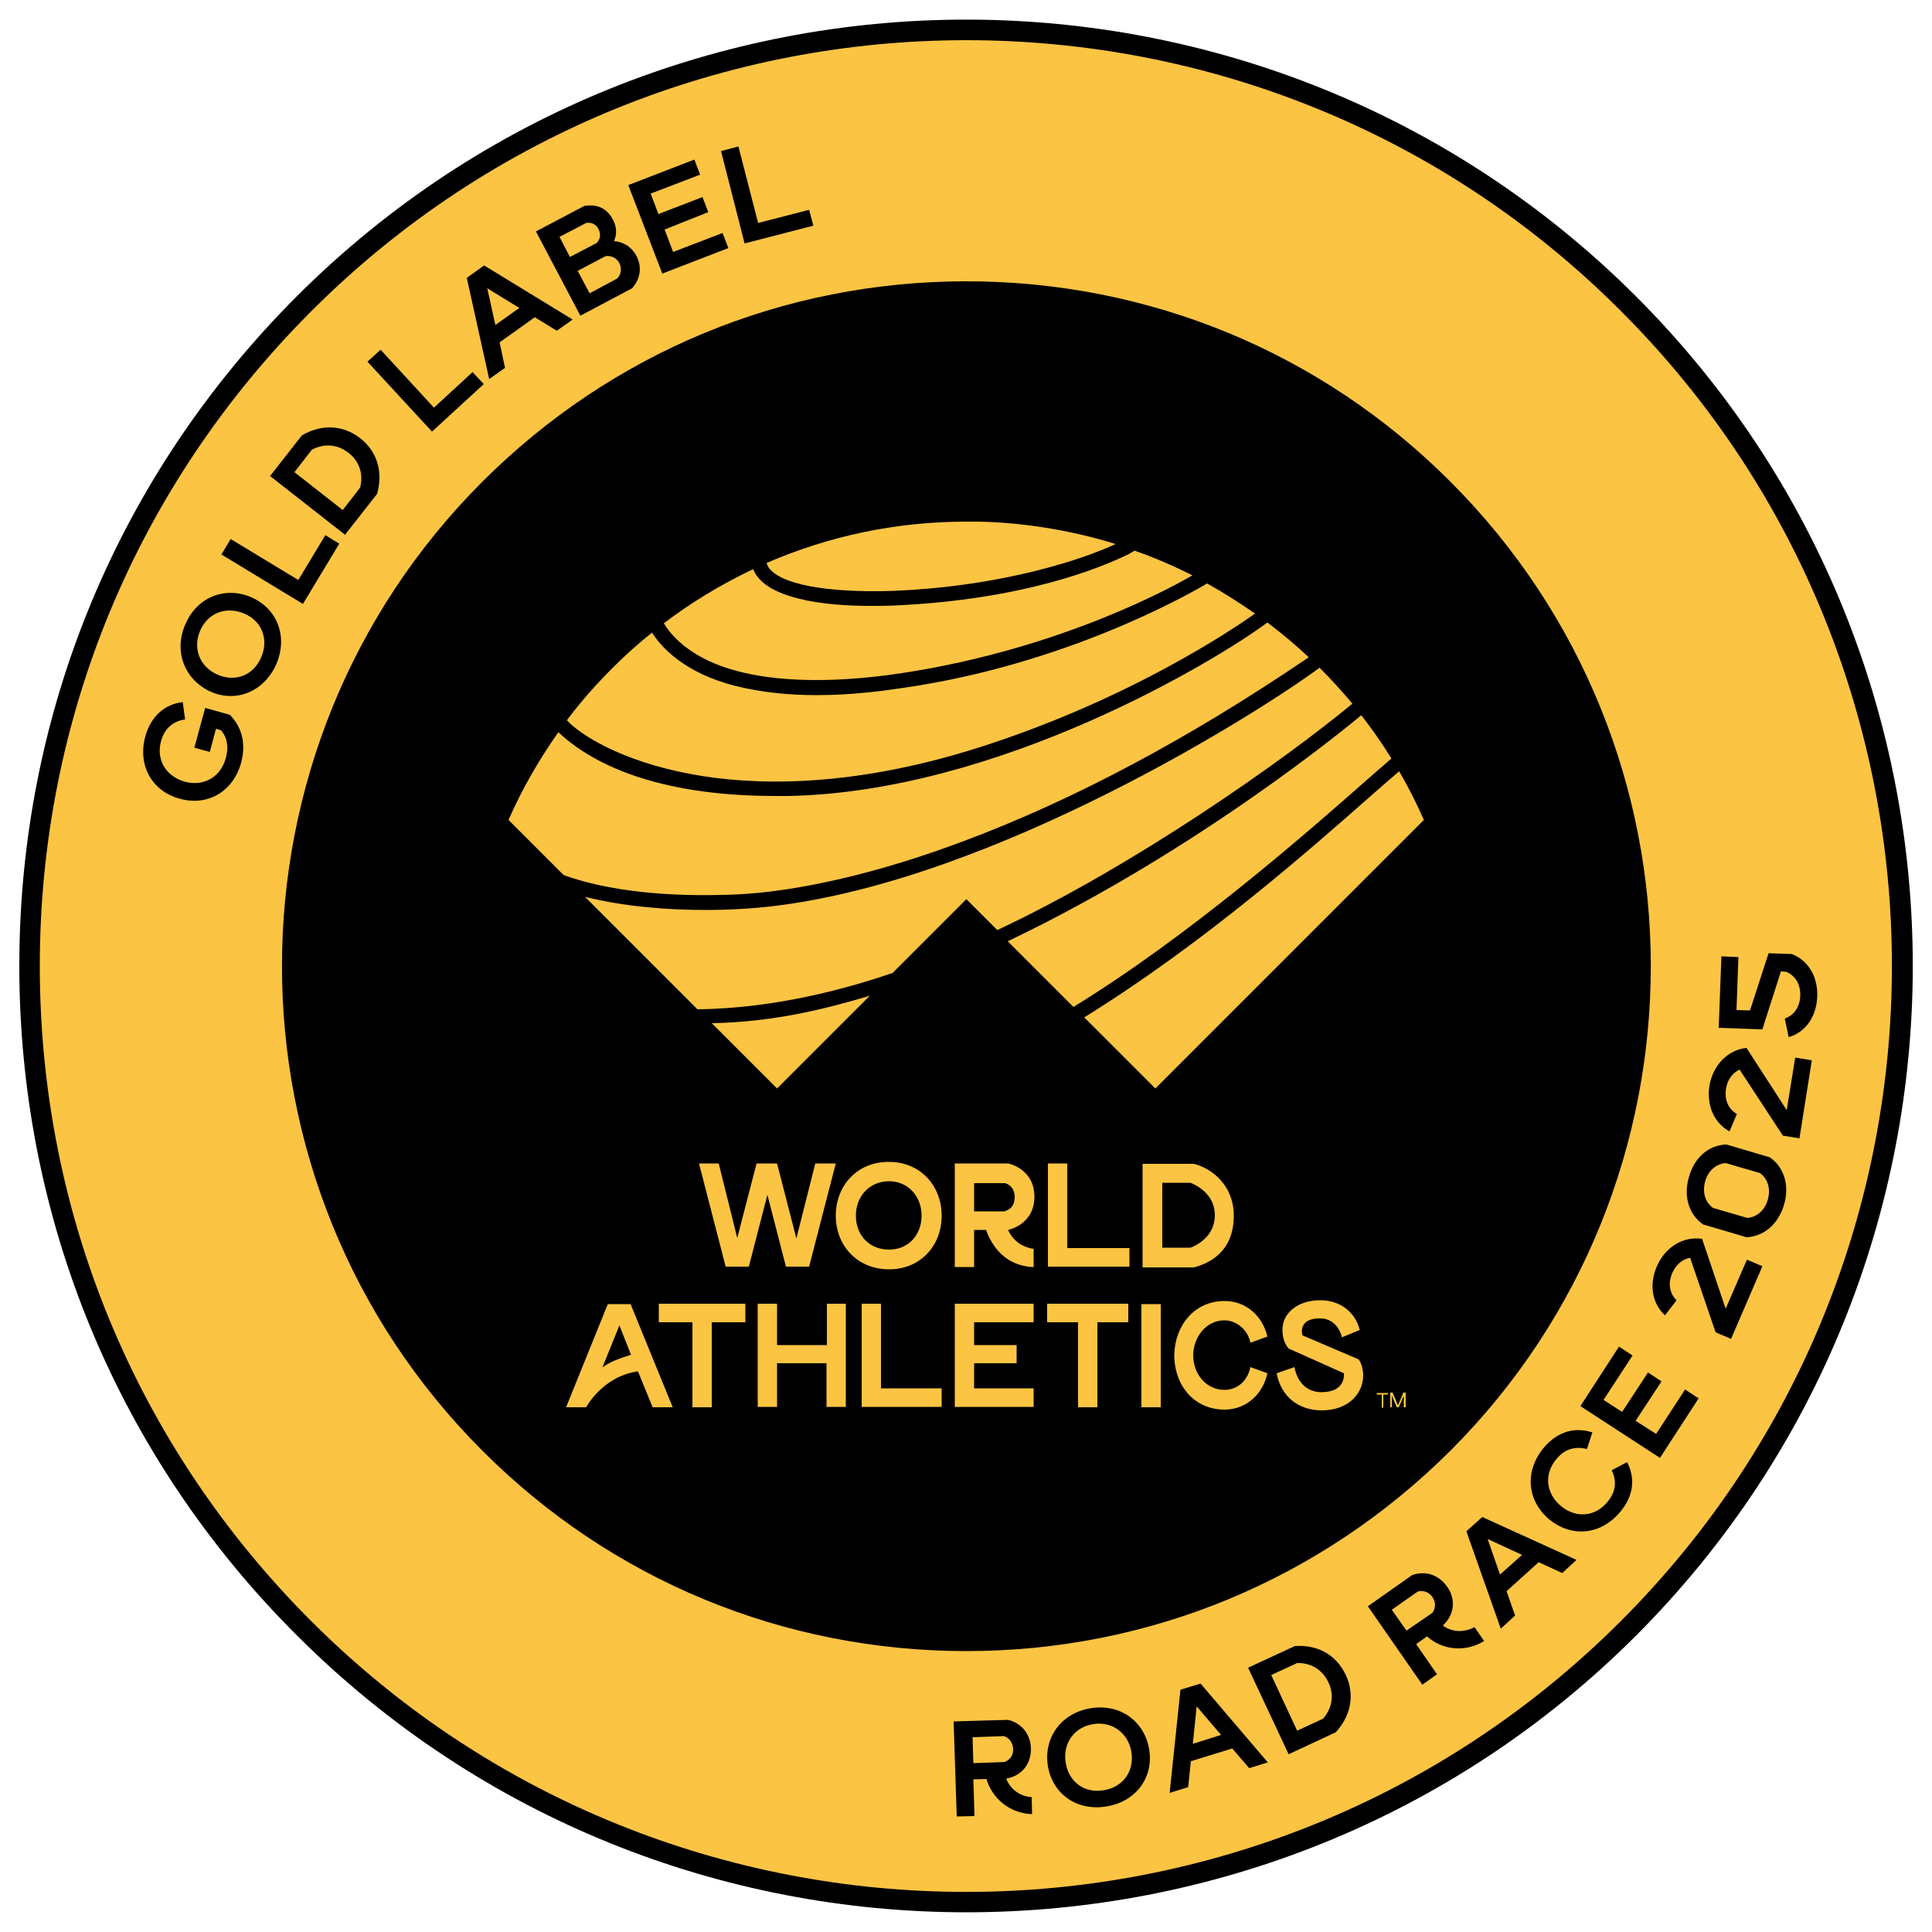 <?xml version="1.0" encoding="utf-8"?>
<!-- Generator: Adobe Illustrator 26.3.1, SVG Export Plug-In . SVG Version: 6.00 Build 0)  -->
<svg version="1.1" id="Layer_1" xmlns="http://www.w3.org/2000/svg" xmlns:xlink="http://www.w3.org/1999/xlink" x="0px" y="0px"
	 viewBox="0 0 500 500" style="enable-background:new 0 0 500 500;" xml:space="preserve">
<g>
	<circle style="fill:#FCC443;" cx="250.1" cy="250" r="242.4"/>
	<circle cx="250.1" cy="250" r="174.6"/>
	<path d="M250.1,427.3c-47.3,0-91.9-18.4-125.3-51.9c-69.1-69.1-69.1-181.6,0-250.7c33.5-33.5,78-51.9,125.3-51.9
		s91.9,18.4,125.3,51.9c69.1,69.1,69.1,181.6,0,250.7l-1.9-1.9l1.9,1.9C341.9,408.8,297.4,427.3,250.1,427.3z M250.1,78.1
		c-45.9,0-89.1,17.9-121.6,50.4c-67,67-67,176.1,0,243.2c32.5,32.5,75.7,50.4,121.6,50.4s89.1-17.9,121.6-50.4l0,0
		c67-67,67-176.1,0-243.2C339.2,95.9,296,78.1,250.1,78.1z"/>
	<path d="M250.1,494.9c-62.8,0-125.5-23.9-173.3-71.7C30.5,377,5,315.5,5,250S30.5,123,76.8,76.7c95.5-95.5,251-95.5,346.6,0
		c95.5,95.5,95.5,251,0,346.6l0,0C375.6,471.1,312.8,494.9,250.1,494.9z M250.1,10.4c-61.4,0-122.8,23.4-169.5,70.1
		C35.3,125.8,10.3,186,10.3,250c0,64,24.9,124.2,70.2,169.5c93.5,93.5,245.6,93.5,339,0c93.5-93.5,93.5-245.6,0-339
		C372.8,33.7,311.5,10.4,250.1,10.4z"/>
	<g id="Logo_188_">
		<path id="Wordmark_94_" style="fill:#FCC443;" d="M218.9,337.4v26.7h-5v-11.3h-12.8v11.3h-5v-26.7h5v10.7H214v-10.7H218.9z
			 M228,359.4v-22h-5v26.7h20.7v-4.8H228z M267.5,342.2v-4.8h-20.4v26.7h20.4v-4.8h-15.4v-6.5h11v-4.7h-11v-5.9H267.5z M292,337.4
			h-21v4.8h8v22h5v-22h8V337.4z M295.4,364.2h5v-26.7h-5V364.2z M192.8,337.4h-22.3v4.8h8.7v22h5v-22h8.7V337.4z M323.6,353.8
			c-0.6,3.2-3.1,5.9-6.7,5.9c-4.8,0-8.1-4.2-8.1-8.9c0-4.7,3.3-9.1,8.1-9.1c3.1,0,6.1,2.5,6.7,5.8l4.4-1.6
			c-1.2-5.1-5.3-9.2-11.1-9.2c-7.7,0-12.8,6.2-13,13.9l0,0.5c0.2,7.7,5.3,13.7,13,13.7c5.8,0,10-4.2,11.1-9.4L323.6,353.8z
			 M160.3,343l-4.4,10.9c2-1.5,4.3-2.3,7.4-3.3L160.3,343z M165.1,354.9c-9.2,1.3-13.4,9.3-13.4,9.3h-5.2l10.8-26.7h5.9l10.9,26.7
			h-5.2L165.1,354.9 M351.6,351.8c-0.2-0.1-14.5-6.2-14.5-6.2c-0.2-0.4-1.1-4.5,4.6-4.4c2.8,0,4.9,2,5.6,4.9l4.6-1.9
			c-1.1-4.6-5.1-7.7-10.2-7.7c-5.7,0-9.8,3.2-9.8,7.6c0,2,0.5,3.6,1.6,4.9l14.3,6.4c0,0.2,0.6,4.8-5.7,4.9c-3.7,0-6.3-2.3-7.1-6.5
			l-4.6,1.6c1.1,5.9,5.5,9.6,11.7,9.6c6.4,0,10.7-3.9,10.7-9.2C352.7,353.1,351.6,351.8,351.6,351.8 M276.2,323.1v-22h-5v26.7h21.1
			v-4.8H276.2z M211,301.1l-4.9,19.4l-5-19.4h-5.3l-5,19.3l-4.8-19.3h-5.1l6.9,26.7h6l4.8-18.6l4.8,18.6h6l6.9-26.7H211z
			 M238.5,314.6c0,5.1-3.5,8.8-8.4,8.8c-5.1,0-8.6-3.7-8.6-8.8c0-5.1,3.6-8.9,8.6-8.9C234.9,305.7,238.5,309.5,238.5,314.6
			 M216.3,314.6c0,7.8,5.6,13.9,13.8,13.9c8.1,0,13.6-6.1,13.6-13.9s-5.6-13.9-13.6-13.9C221.9,300.6,216.3,306.8,216.3,314.6
			 M260.1,313.4c0,0,2.5-0.4,2.5-3.6c0-3.1-2.5-3.6-2.5-3.6h-8v7.3H260.1 M252.1,318.4v9.5h-5v-26.8h13.8c0,0,6.8,1.3,6.8,8.6
			c0,7.3-6.8,8.6-6.8,8.6s1.5,4.2,6.6,4.9v4.7c0,0-4.5,0.2-8.2-3.2c-3-2.7-4.1-6.4-4.1-6.4H252.1z M308.1,322.9
			c1.4-0.5,6.3-2.8,6.3-8.4c0-5.5-4.8-7.8-6.3-8.4h-7.3v16.8H308.1 M295.7,327.9v-26.7H309c4.7,1.2,10.3,5.6,10.3,13.4
			c0,9.3-6.2,12.3-10.3,13.4H295.7z"/>
		<path id="Logo_189_" style="fill:#FCC443;" d="M146.2,226.6l-0.4-0.2l-14.2-14.2c3.5-8,7.9-15.6,12.9-22.7
			c8.1,7.6,24.4,16.5,56.2,16.5c1.1,0,2.3,0,3.4,0c54.5-1.1,110.6-35,123.9-44.9c3.7,2.8,7.3,5.8,10.7,9
			c-30.6,20.8-60.5,36.8-89.1,47.5c-22,8.3-43.1,13.2-59.4,13.9C172.5,232.2,157.7,230.6,146.2,226.6z M146.7,186.4
			c3.3,3.6,13.9,10.6,32.5,14c15.2,2.8,40.4,3.8,74.3-7c39.4-12.6,66.2-31,71.3-34.6c-4-2.8-8.1-5.4-12.4-7.8
			c-5.4,3.2-37,21-78.5,27c-4.7,0.7-13,1.9-22.5,1.9c-6.7,0-14-0.6-21.1-2.4c-13.2-3.3-19-10.1-20.9-12.8c-0.3-0.4-0.5-0.7-0.6-1
			C167.3,164.8,156.2,173.7,146.7,186.4z M231.5,152.9c24.5-1,45-6.7,56.1-11.6c0.3-0.1,0.8-0.4,1.1-0.5c-11-3.5-25.5-6-38.6-5.8
			c-18.4,0-35.8,3.8-51.7,10.7c0.1,0.5,0.4,0.9,0.6,1.3C203,152.2,218.4,153.4,231.5,152.9z M233.4,174.2
			c42.1-6.4,71.4-23.1,75.2-25.3c-4.8-2.4-9.8-4.6-15-6.4c-0.4,0.3-1,0.6-1.5,0.9c-7.1,3.5-27.1,11.8-60.6,13.3
			c-2.2,0.1-4.4,0.1-6.4,0.1c-6.3,0-11.7-0.5-16.3-1.4c-6.4-1.3-10.7-3.4-12.8-6.2c-0.5-0.6-0.8-1.3-1.1-1.9
			c-8.2,3.9-16,8.6-23.1,14c0.7,1.2,1.7,2.5,2.8,3.6C187.8,178.7,217.1,176.7,233.4,174.2z M201.1,281.7l24-24
			c-11.1,3.3-24.6,6.8-40.9,7.1L201.1,281.7z M362.1,199.6c-1.9,1.6-3.9,3.4-6.1,5.3c-17.8,15.7-44.6,39.3-75.4,58.4l18.4,18.4
			l69.5-69.5C366.6,207.9,364.5,203.7,362.1,199.6z M360.1,196.3c-2.4-3.9-5-7.6-7.8-11.2c-1.8,1.5-41.4,34.6-91.5,58.5l17,17
			c30.3-18.6,60.7-45.3,77-59.7C356.9,199.1,358.6,197.6,360.1,196.3z M341.5,172.8c-14.9,11.1-83.8,54.9-141.4,61.7
			c-5,0.6-11,1-17.5,1c-10.1,0-21.2-0.9-31.2-3.4l29.1,29.1c20.8-0.2,40-5.8,50.5-9.4l19.1-19.1l8,8c35.8-16.8,74.4-44.1,91.9-58.6
			C347.3,178.9,344.5,175.8,341.5,172.8z"/>
		<path id="TM_94_" style="fill:#FCC443;" d="M359.2,360.9H358v3.4h-0.4v-3.4h-1.3v-0.4h2.9V360.9z M363.7,364.2h-0.4v-3l-1.3,3
			h-0.5l-1.3-3l0,3h-0.4v-3.8h0.6l1.4,3.3l1.4-3.3h0.6V364.2z"/>
	</g>
	<g>
		<g>
			<path d="M50.3,193.5l2.8-10.3l6.4,1.8c2.9,3,4.3,7.1,2.9,12.4c-2.1,7.6-8.8,11.3-15.9,9.3c-7.3-2-10.9-8.7-8.9-16.1
				c1.5-5.4,5.2-8.4,9.7-8.9l0.6,4.5c-2.9,0.4-5.2,2.1-6.2,5.5c-1.4,5,1.3,9.2,6.1,10.6c4.7,1.3,9.2-1,10.6-6
				c0.9-3.1,0.3-5.6-1.2-7.3l-1.3-0.4l-1.6,6L50.3,193.5z"/>
			<path d="M48,161.5c3.1-7.2,10.5-9.8,17.1-6.9c6.6,2.9,9.5,10.1,6.4,17.3c-3.2,7.2-10.5,10-17,7.1C47.9,176,44.8,168.7,48,161.5z
				 M67.6,170.1c2-4.6,0.2-9.4-4.4-11.3c-4.6-2-9.4-0.2-11.4,4.4c-2,4.6-0.1,9.4,4.5,11.4C60.9,176.6,65.6,174.8,67.6,170.1z"/>
			<path d="M57.3,143.5l2.4-4l17.5,10.6l7-11.6l3.6,2.2l-9.4,15.6L57.3,143.5z"/>
			<path d="M69.9,123.2l8.2-10.5c4.5-2.7,10.2-3.1,15.1,0.7c4.9,3.8,5.8,9.4,4.4,14.4l-8.3,10.6L69.9,123.2z M93.2,126.2
				c0.8-3.1,0.1-6.6-3-9c-3.2-2.5-6.7-2.3-9.5-0.8l-4.5,5.8l12.5,9.8L93.2,126.2z"/>
			<path d="M95.1,93.6l3.4-3.1l13.8,15l10-9.2l2.9,3.1l-13.4,12.3L95.1,93.6z"/>
			<path d="M120.8,71.9l4.5-3.2l22.9,14l-4.1,2.9l-5.7-3.5l-9.1,6.5l1.4,6.6l-4.1,2.9L120.8,71.9z M134.4,79.7l-8.3-5.1l2.1,9.5
				L134.4,79.7z"/>
			<path d="M138.7,59.9l12.5-6.6c3-0.5,5.8,0.3,7.5,3.7c0.9,1.7,1,3.7,0.2,5.4c2,0.1,4.4,1.2,5.8,3.8c1.6,3.1,0.9,6.1-1.1,8.4
				l-13.4,7.1L138.7,59.9z M154.4,62.9c0.9-0.9,1.2-2.2,0.5-3.6c-0.7-1.4-2-1.8-3.2-1.6l-6.9,3.6l2.7,5.2L154.4,62.9z M159.7,72.1
				c1-1,1.3-2.5,0.6-4c-0.8-1.5-2.3-2-3.6-1.8l-7.2,3.8l3.1,5.8L159.7,72.1z"/>
			<path d="M162.6,47.9l17.1-6.6l1.5,3.9l-12.8,4.9l2,5.3l11.4-4.4l1.5,3.9L172,59.4l2.2,5.8l12.8-4.9l1.5,3.9l-17.1,6.6L162.6,47.9
				z"/>
			<path d="M186.6,39.1l4.5-1.2l5.1,19.8l13.2-3.4l1.1,4.1L192.7,63L186.6,39.1z"/>
		</g>
		<g>
			<path d="M267,465.1l0.1,4.4c-5.9-0.2-10.4-4.2-11.8-9.1l-3.4,0.1l0.3,9.5l-4.6,0.1l-0.8-24.6l14.1-0.4c3.3,0.8,5.8,3.5,5.9,7.4
				c0.1,3.9-2.3,7.1-6.4,7.8C261.5,463.1,264,464.9,267,465.1z M251.9,456.3l8.1-0.3c1.3-0.5,2.3-1.7,2.2-3.4
				c-0.1-1.7-1.1-2.9-2.4-3.3l-8.1,0.3L251.9,456.3z"/>
			<path d="M282.2,442.1c7.7-1.3,14,3.4,15.2,10.6c1.2,7.1-3.2,13.5-11,14.8c-7.8,1.3-14-3.3-15.2-10.4
				C270,450,274.4,443.4,282.2,442.1z M285.7,463.3c5-0.8,7.9-5,7.1-9.9c-0.8-4.9-5-8-9.9-7.2c-5,0.8-7.9,5.1-7.1,10
				C276.6,461.2,280.7,464.2,285.7,463.3z"/>
			<path d="M305.5,437.3l5.2-1.6l17.4,20.4l-4.8,1.5l-4.4-5.1l-10.7,3.3l-0.7,6.7l-4.8,1.5L305.5,437.3z M316,449l-6.3-7.4l-1,9.7
				L316,449z"/>
			<path d="M323,431.6l12.1-5.6c5.3-0.4,10.5,1.8,13.2,7.5c2.6,5.6,0.9,11-2.6,14.8l-12.2,5.7L323,431.6z M342.4,444.8
				c2.1-2.4,3.1-5.8,1.4-9.4c-1.7-3.6-4.9-5.1-8.1-5l-6.7,3.1l6.7,14.4L342.4,444.8z"/>
			<path d="M381.6,421.1l2.5,3.6c-5.1,3.1-11,2.2-14.8-1.2l-2.8,2l5.4,7.8l-3.8,2.7L354,415.7l11.5-8.1c3.3-1.1,6.7-0.2,9,3
				s2,7.2-1.1,10.1C375.8,422.4,378.8,422.6,381.6,421.1z M364,422l6.7-4.6c0.8-1.1,1-2.7,0-4.1c-1-1.4-2.5-1.8-3.8-1.4l-6.7,4.7
				L364,422z"/>
			<path d="M379.5,396.3l4.1-3.7l24.4,11.1l-3.7,3.4l-6.1-2.8l-8.3,7.5l2.2,6.3l-3.7,3.4L379.5,396.3z M393.9,402.4l-8.9-4.1
				l3.2,9.2L393.9,402.4z"/>
			<path d="M402.8,377.6c-3.3,3.9-2.7,8.9,1.1,12.1c3.8,3.2,8.8,3,12.1-1c2.3-2.7,2.4-5.6,1.1-8.2l4-2.1c2.1,4.1,1.8,8.7-1.9,13
				c-5.1,6-12.7,6.5-18.4,1.7c-5.7-4.9-6.2-12.5-1.3-18.4c3.7-4.4,8.2-5.4,12.6-4l-1.4,4.3C407.9,374.3,405.1,374.8,402.8,377.6z"/>
			<path d="M409,363.9l10-15.4l3.5,2.3l-7.5,11.5l4.8,3.1l6.7-10.2l3.5,2.3l-6.7,10.2l5.3,3.4l7.5-11.5l3.5,2.3l-10,15.4L409,363.9z
				"/>
			<path d="M446.6,338.7l5.5-12.7l4,1.7l-8.1,18.8l-4-1.7l-6.6-19.3c-2,0.4-3.6,1.7-4.6,3.9c-1.2,2.8-0.7,5.4,1.1,7.1l-3,3.9
				c-3.3-3-4.2-7.9-2.1-12.7c2.2-5,6.8-7.8,11.7-7.1L446.6,338.7z"/>
			<path d="M446.8,296.2l11.2,3.3c3.7,2.5,5.2,7.3,3.7,12.3c-1.5,5.1-5.3,8.2-9.7,8.4l-11.2-3.3c-3.7-2.5-5.2-7.3-3.7-12.3
				C438.5,299.5,442.3,296.3,446.8,296.2z M446.6,301c-2.4,0.2-4.5,1.9-5.3,4.7c-0.8,2.9,0,5.4,2,6.9l8.9,2.6
				c2.4-0.2,4.5-1.9,5.3-4.7c0.8-2.9,0-5.4-2-6.9L446.6,301z"/>
			<path d="M462.4,287.3l2.2-13.6l4.3,0.7l-3.2,20.2l-4.3-0.7l-11.2-17.1c-1.8,0.9-3.1,2.5-3.5,4.9c-0.5,3,0.7,5.4,2.8,6.6l-1.9,4.5
				c-3.9-2.1-6-6.6-5.2-11.8c0.9-5.3,4.7-9.3,9.6-9.8L462.4,287.3z"/>
			<path d="M457.7,246.7l6,0.2c4.2,1.6,6.8,5.8,6.6,11c-0.2,5.3-3.1,9.3-7.4,10.5l-1-4.8c2.3-0.8,3.9-2.9,4-5.9
				c0.1-3-1.3-5.2-3.6-6.2l-1.4-0.1l-4.8,15l-11.3-0.4l0.7-18.5l4.4,0.2l-0.5,13.7l3.5,0.1L457.7,246.7z"/>
		</g>
	</g>
</g>
</svg>
